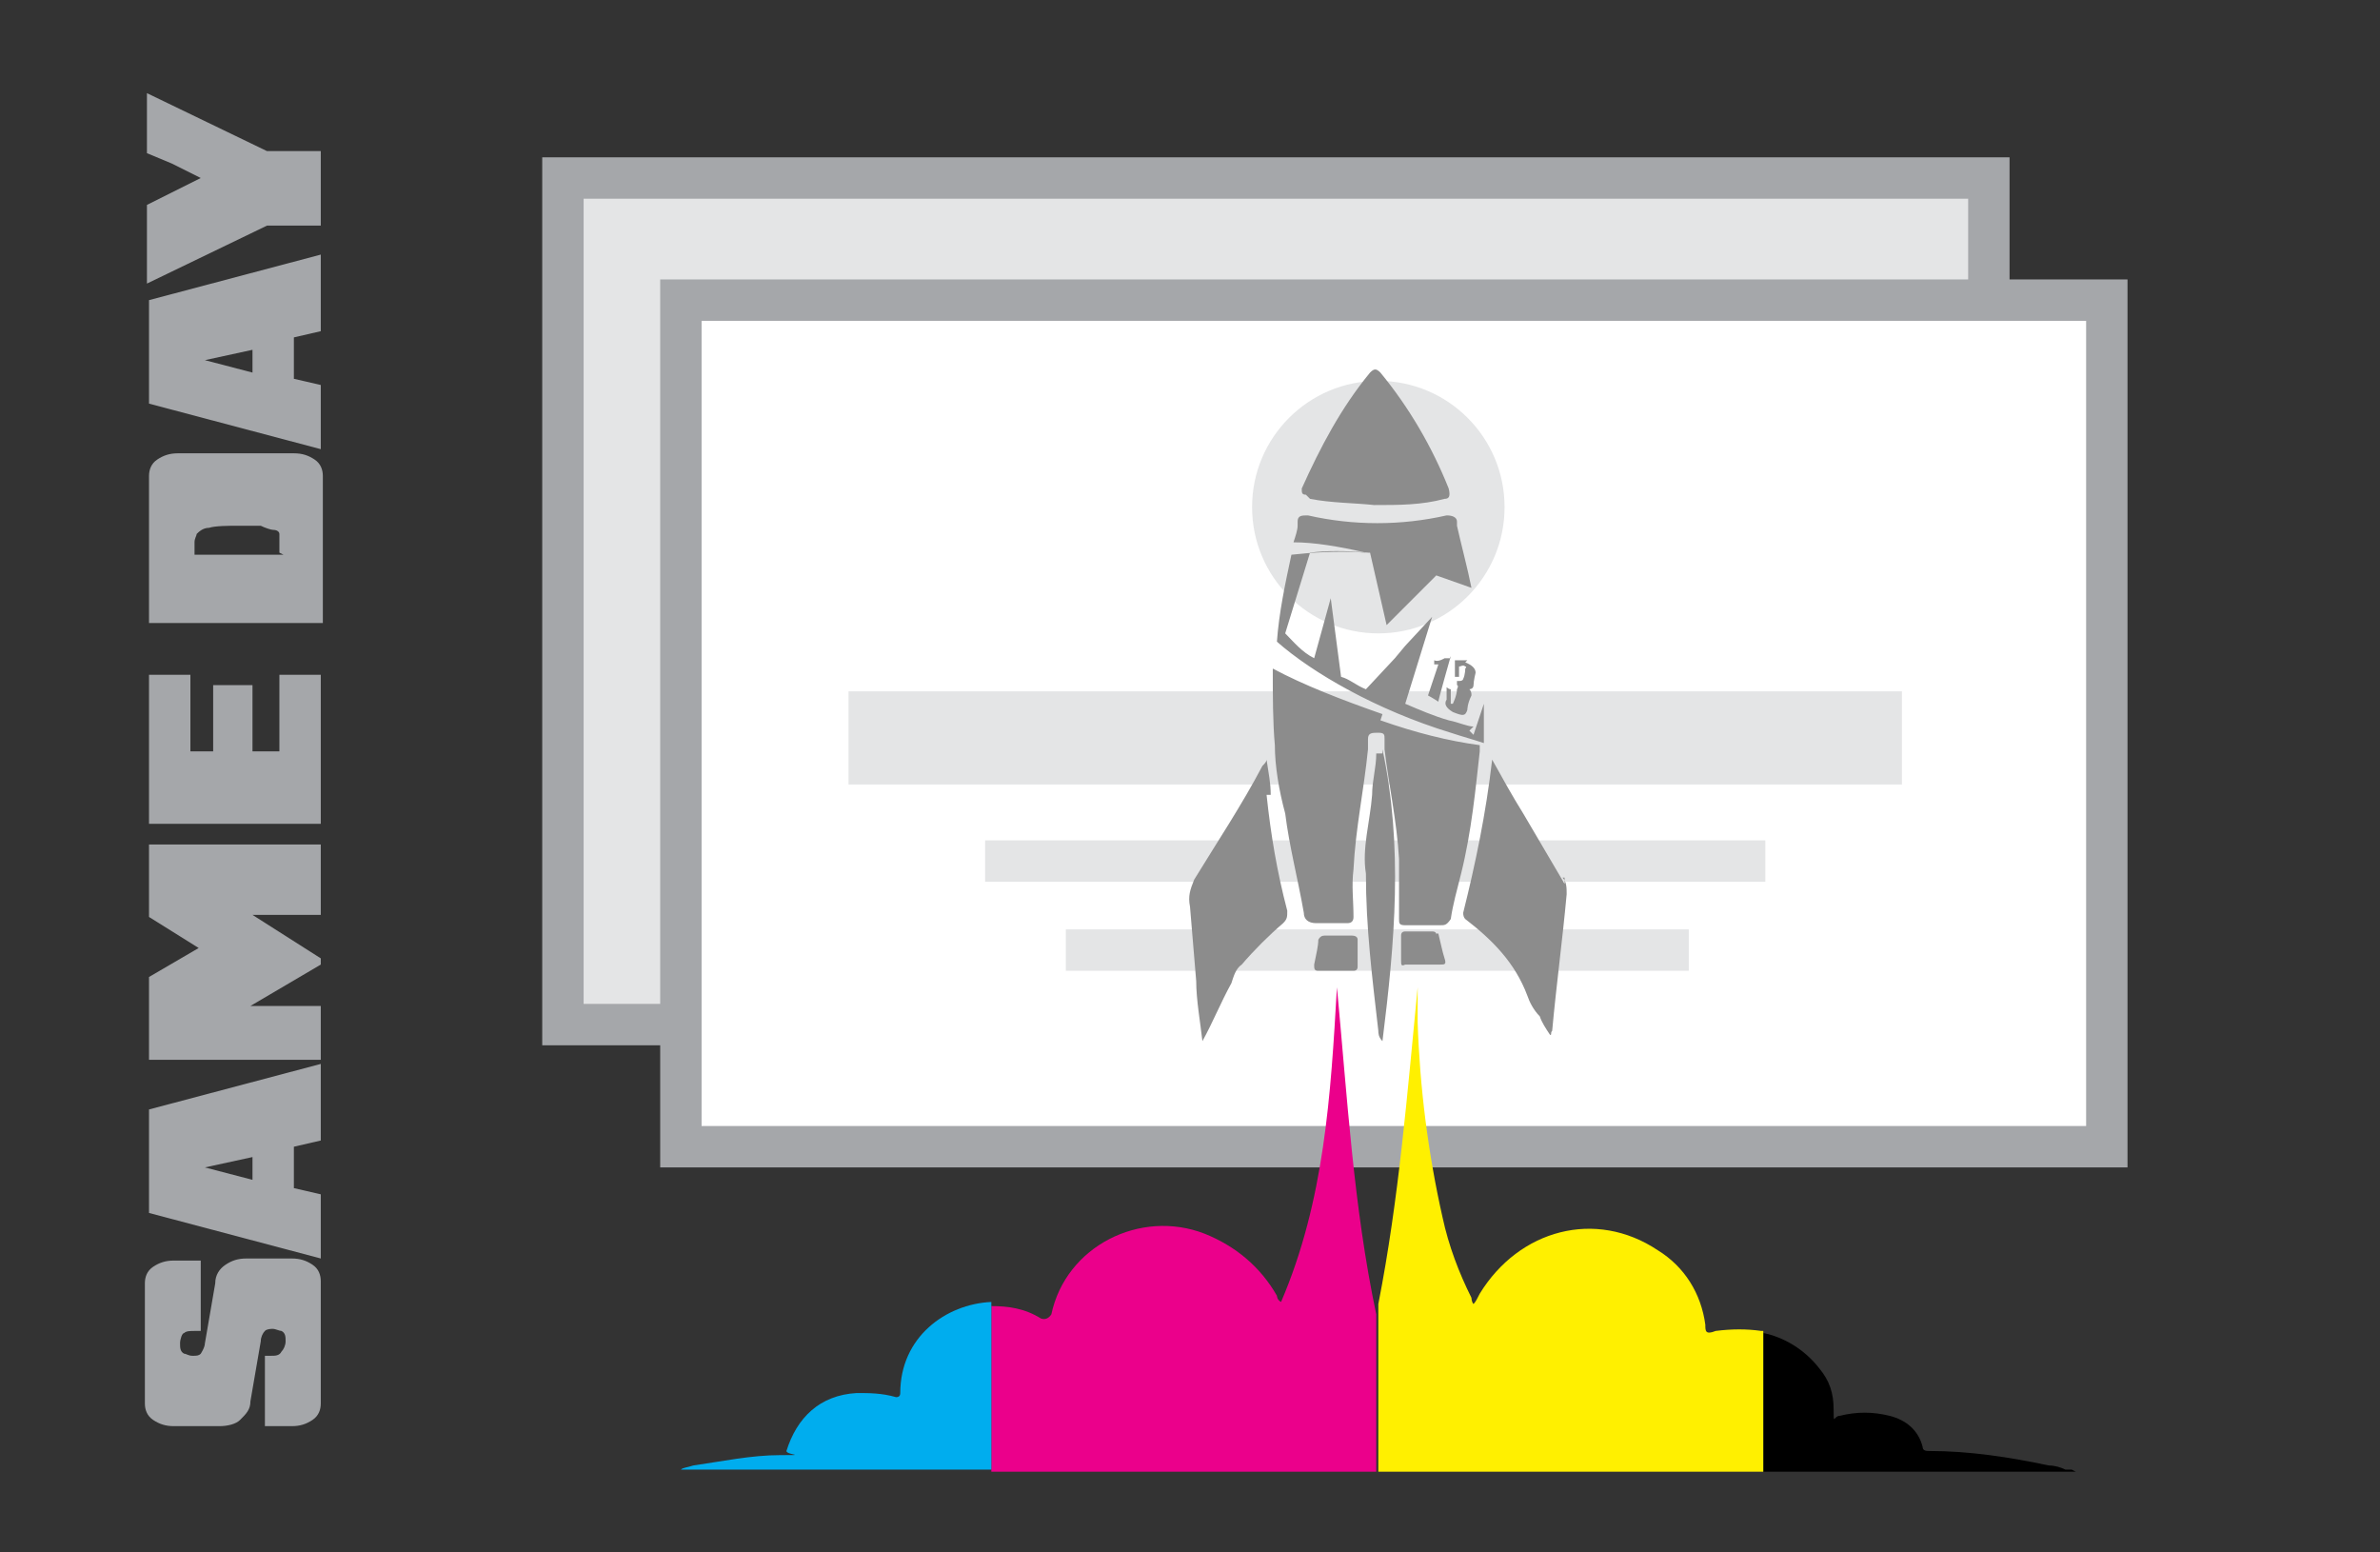 <?xml version="1.0" encoding="UTF-8"?>
<svg id="Layer_1" xmlns="http://www.w3.org/2000/svg" version="1.1" viewBox="0 0 115 75">
  <rect x="0" y="0" width="115" height="75" fill="#333333" stroke="none"/>
  <!-- Generator: Adobe Illustrator 29.8.1, SVG Export Plug-In . SVG Version: 2.1.1 Build 2)  -->
  <defs>
    <style>
      .st0, .st1 {
        fill: #e4e5e6;
      }

      .st0, .st2 {
        stroke: #a5a7aa;
        stroke-miterlimit: 3.2;
        stroke-width: 2px;
      }

      .st3 {
        fill: #00adee;
      }

      .st4 {
        fill: #fff000;
      }

      .st5 {
        fill: #a5a7aa;
      }

      .st6 {
        fill: #8c8c8c;
      }

      .st7 {
        fill: #eb008b;
      }

      .st2 {
        fill: #fff;
      }
    </style>
  </defs>
  <rect class="st0" x="27.2" y="8.6" width="68.9" height="40.9"/>
  <rect class="st2" x="32.9" y="14.5" width="68.9" height="40.9"/>
  <circle class="st1" cx="66.6" cy="24.5" r="6.1"/>
  <rect class="st1" x="41" y="33.4" width="50.9" height="4.5"/>
  <rect class="st1" x="47.6" y="40.6" width="37.7" height="2"/>
  <rect class="st1" x="51.5" y="44.9" width="30.1" height="2"/>
  <g>
    <g>
      <path d="M100.3,71.1h-15.1v-6.7h0c1,.2,2,.8,2.7,1.7.5.6.7,1.2.7,2s0,.3.3.3c.8-.2,1.6-.2,2.4,0s1.4.7,1.6,1.5c0,.2.2.2.3.2,2,0,3.9.3,5.8.7.3,0,.6.1.8.2h.3Z"/>
      <path class="st4" d="M85.2,64.4v6.7h-18.6v-8.1c1-5.1,1.4-10.2,1.9-15.3v1.7c.1,3.1.5,6.3,1.2,9.4.3,1.4.8,2.7,1.4,3.9,0,0,0,.2.1.3.1-.1.2-.3.3-.5,1.9-3.1,5.6-4.1,8.6-2.1,1.3.8,2.1,2.1,2.3,3.6,0,.3,0,.5.5.3.8-.1,1.5-.1,2.2,0h.1Z"/>
      <path class="st7" d="M66.5,63.4v7.7h-18.6v-8c.8,0,1.6.1,2.4.6q.3.1.5-.2c.7-3.3,4.3-5.1,7.4-3.9,1.5.6,2.7,1.6,3.5,3,0,0,0,.2.2.3,2.1-4.9,2.4-10,2.7-15.2.5,5.3.8,10.6,1.9,15.8h0Z"/>
      <path class="st3" d="M47.9,63v8h-15c.1-.1.3-.1.6-.2,1.4-.2,2.8-.5,4.2-.5s.3,0,.3-.2c.5-1.6,1.6-2.7,3.4-2.8.6,0,1.2,0,1.9.2q.2,0,.2-.2c0-2.7,2.2-4.3,4.4-4.4h0Z"/>
    </g>
    <g>
      <path class="st6" d="M70.1,31.8h-.3s-.3.2-.5.1v.2h.2l-.5,1.5h0c.2.1.5.3.5.3h0c0-.1.6-2.2.6-2.2ZM70.9,31.9h-.6v.8h.2v-.5c.1,0,.2-.1.3,0,0,0,.1,0,0,.1,0,0,0,.3-.1.5,0,0,0,.1-.2.1h-.1v.2h0s.1,0,0,.2c0,.3-.2.7-.2.7h-.1v-.7s-.1,0-.2-.1v.6q-.2.3.3.6c.5.2.6.2.7-.1,0,0,0-.3.2-.7,0-.1,0-.2-.1-.3h0s.2,0,.2-.2.1-.6.1-.6q0-.3-.5-.5h0ZM71.2,35.1c-.3,0-.7-.2-1.2-.3-.7-.2-1.4-.5-2.1-.8l1.3-4.2-1.3,1.4-.5.6h0l-1.4,1.5c-.5-.2-.8-.5-1.2-.6l-.5-3.8-.8,2.9c-.6-.3-1-.8-1.4-1.2l1.2-3.9c.8-.1,1.7-.1,2.8,0h.1l.8,3.5,2.4-2.4,1.7.6c-.2-1-.5-2.1-.7-3v-.2c0-.2-.2-.3-.5-.3-2.2.5-4.5.5-6.7,0-.3,0-.5,0-.5.3v.2c0,.2-.1.5-.2.8,1,0,2.2.2,3.5.5-1.4-.1-2.7,0-3.6.1-.3,1.4-.6,2.8-.7,4.2,1.7,1.5,4.8,3.3,8.4,4.4.6.2,1,.3,1.6.5v-1.9l-.5,1.5-.2-.2ZM66.8,34.5c-2-.7-3.8-1.4-5.3-2.2,0,1.3,0,2.6.1,3.7,0,1,.2,2.2.5,3.3.2,1.6.6,3.1.9,4.8,0,.3.2.5.6.5h1.5q.3,0,.3-.3c0-.8-.1-1.5,0-2.3.1-2,.5-3.8.7-5.8v-.5c0-.3.2-.3.5-.3.3,0,.3.1.3.3v.5c.2,1.7.6,3.5.7,5.3v2.9c0,.2,0,.3.3.3h1.7c.2,0,.3,0,.5-.3.1-.7.3-1.4.5-2.2.5-2,.7-4.1.9-5.9v-.3c-1.5-.2-3.1-.6-4.8-1.2h0Z"/>
      <path class="st6" d="M75.6,42.7c-.7-1.2-1.3-2.2-2-3.4-.5-.8-1-1.7-1.5-2.6-.3,2.6-.8,5-1.4,7.4q0,.2.1.3c1.3,1,2.4,2.1,3,3.7.1.3.3.7.6,1,.1.3.3.6.5.9.1,0,0-.1.1-.2.2-2.2.5-4.4.7-6.6,0-.3,0-.6-.2-.8h.1Z"/>
      <path class="st6" d="M61.4,38.4c0-.6-.1-1-.2-1.7,0,.1-.1.2-.2.3-1,1.9-2.2,3.7-3.3,5.5-.2.5-.3.8-.2,1.3.1,1.2.2,2.4.3,3.6,0,.9.2,2,.3,2.9h0c.5-.9.9-1.9,1.4-2.8.1-.3.2-.7.5-.9.6-.7,1.3-1.4,2-2,.2-.2.2-.3.2-.6-.5-1.9-.8-3.7-1-5.6h.2Z"/>
      <path class="st6" d="M63.3,24.1c1,.2,2.2.2,3.1.3,1.2,0,2.3,0,3.4-.3.2,0,.3-.1.2-.5-.8-2-1.9-3.9-3.3-5.6-.2-.2-.3-.2-.5,0-1.4,1.7-2.4,3.6-3.3,5.6,0,.2,0,.3.2.3h0Z"/>
      <path class="st6" d="M66.5,36.4c0,.7-.2,1.3-.2,2-.1,1.3-.5,2.6-.3,3.8,0,2.6.3,5,.6,7.6,0,.1,0,.3.2.5.6-4.8,1-9.4,0-14.1v.2h-.2Z"/>
      <path class="st6" d="M65.6,45.4q0-.2-.3-.2h-1.3q-.2,0-.3.2c0,.3-.1.7-.2,1.2,0,.2,0,.3.2.3h1.7q.2,0,.2-.2v-1.2h0Z"/>
      <path class="st6" d="M69.4,45.2c0-.1,0-.2-.2-.2h-1.3q-.2,0-.2.2v1.2c0,.2,0,.3.2.2h1.7c.2,0,.3,0,.2-.3-.1-.3-.2-.8-.3-1.2h-.1Z"/>
    </g>
  </g>
  <g>
    <path class="st5" d="M15.5,67.8c0,.3-.1.6-.4.8-.3.2-.6.3-1,.3h-1.3v-3.4h.3c.2,0,.4,0,.5-.2.1-.1.2-.3.2-.5s0-.4-.2-.5c-.1,0-.3-.1-.4-.1s-.3,0-.4.1-.2.3-.2.5l-.5,2.9c0,.4-.2.6-.5.9-.2.2-.6.3-1,.3h-2.2c-.4,0-.7-.1-1-.3-.3-.2-.4-.5-.4-.8v-5.8c0-.3.1-.6.4-.8.3-.2.6-.3,1-.3h1.3v3.4h-.3c-.2,0-.4,0-.5.1-.1,0-.2.3-.2.5s0,.4.2.5c.1,0,.2.1.4.1s.3,0,.4-.1c0,0,.2-.3.2-.5l.5-2.9c0-.4.2-.7.5-.9.3-.2.6-.3,1-.3h2.2c.4,0,.7.1,1,.3.3.2.4.5.4.8v5.8Z"/>
    <path class="st5" d="M15.5,60.8l-8.3-2.2v-5l8.3-2.2v3.7l-1.3.3v2l1.3.3v2.9ZM12.2,57.1v-1.2l-2.3.5h0c0,0,2.3.6,2.3.6Z"/>
    <path class="st5" d="M15.5,51.2H7.2v-4l2.4-1.4h0c0,0-2.4-1.5-2.4-1.5v-3.5h8.3v3.4h-3.3c0,0,3.3,2.1,3.3,2.1v.3l-3.4,2h0c0,0,1.7,0,1.7,0h1.7v2.7Z"/>
    <path class="st5" d="M15.5,39.8H7.2v-7.2h2v3.7h1.1v-3.2h1.9v3.2h1.3v-3.7h2v7.2Z"/>
    <path class="st5" d="M15.5,30.1H7.2v-7.1c0-.3.1-.6.4-.8.3-.2.6-.3,1-.3h5.6c.4,0,.7.1,1,.3.3.2.4.5.4.8v7.1ZM13.5,26.7v-.6c0-.1,0-.2,0-.3s-.1-.2-.3-.2c-.1,0-.4-.1-.6-.2-.3,0-.7,0-1.1,0s-1.1,0-1.4.1c-.3,0-.5.2-.6.3,0,.1-.1.2-.1.4v.6h4.3Z"/>
    <path class="st5" d="M15.5,21.7l-8.3-2.2v-5l8.3-2.2v3.7l-1.3.3v2l1.3.3v2.9ZM12.2,18.1v-1.2l-2.3.5h0c0,0,2.3.6,2.3.6Z"/>
    <path class="st5" d="M15.5,10.9h-2.6l-5.8,2.8v-3.8l1.2-.6,1.4-.7h0c0,0-1.4-.7-1.4-.7l-1.2-.5v-2.9l5.8,2.8h2.6v3.5Z"/>
  </g>
</svg>